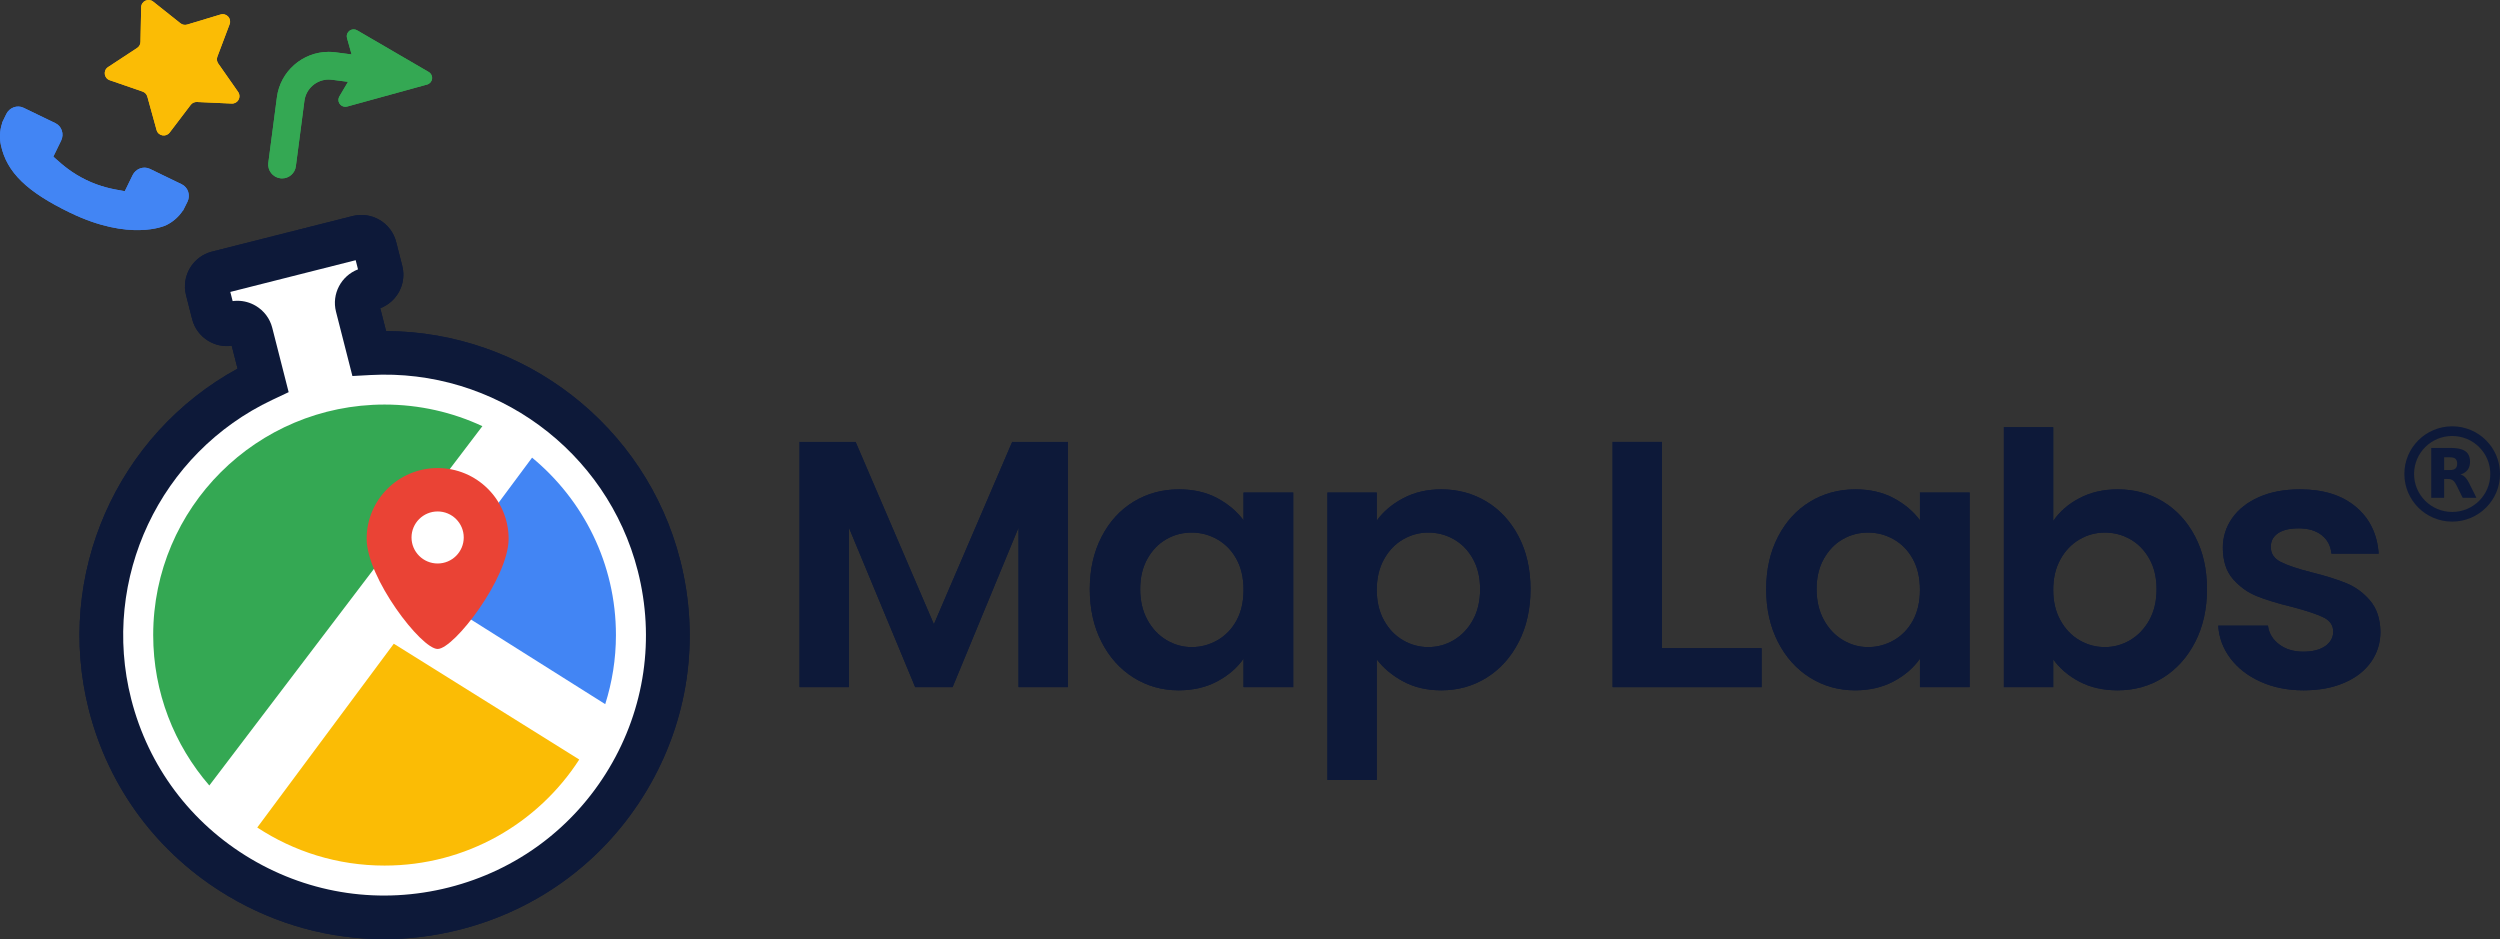 <svg width="189" height="71" viewBox="0 0 189 71" fill="none" xmlns="http://www.w3.org/2000/svg">
<rect x="0" y="0" width="189" height="71" fill="#333333" stroke="none"/>
<g clip-path="url(#clip0_4905_8222)">
<path d="M29.03 71C24.932 71 20.894 69.903 17.279 67.76C11.985 64.622 8.234 59.617 6.717 53.668C4.122 43.489 8.826 32.862 17.959 27.87L17.519 26.142C16.914 26.223 16.303 26.1 15.77 25.784C15.145 25.414 14.703 24.823 14.524 24.121L14.064 22.316C13.694 20.867 14.577 19.389 16.031 19.02L26.644 16.335C27.348 16.156 28.08 16.262 28.705 16.632C29.33 17.003 29.773 17.593 29.952 18.296L30.412 20.101C30.755 21.446 30.019 22.817 28.748 23.3L29.188 25.028C39.606 25.071 48.83 32.174 51.425 42.354C52.941 48.303 52.042 54.484 48.892 59.76C45.743 65.035 40.72 68.772 34.749 70.283C32.854 70.763 30.936 71 29.03 71Z" fill="#0D1939"/>
<path d="M17.95 22.739C18.433 22.739 18.91 22.868 19.336 23.121C19.961 23.492 20.404 24.082 20.583 24.784L21.822 29.647L20.592 30.227C12.088 34.239 7.6 43.757 9.92 52.857C11.219 57.954 14.433 62.241 18.968 64.929C23.503 67.617 28.818 68.385 33.933 67.09C39.048 65.796 43.351 62.594 46.049 58.075C48.747 53.556 49.517 48.261 48.218 43.165C45.898 34.064 37.396 27.834 28 28.353L26.642 28.427L25.402 23.564C25.059 22.219 25.795 20.849 27.066 20.364L26.889 19.671L17.411 22.07L17.588 22.763C17.708 22.747 17.829 22.739 17.95 22.739Z" fill="white"/>
<path d="M19.449 62.559C22.21 64.376 25.515 65.438 29.072 65.438C35.252 65.438 40.68 62.242 43.791 57.421L29.771 48.665L19.449 62.559Z" fill="#FBBC05"/>
<path d="M32.559 44.916L45.755 53.234C46.276 51.585 46.565 49.832 46.565 48.011C46.565 42.612 44.094 37.794 40.225 34.598L32.559 44.916Z" fill="#4285F4"/>
<path d="M36.468 32.218C34.222 31.172 31.717 30.584 29.073 30.584C19.413 30.584 11.582 38.386 11.582 48.011C11.582 52.358 13.183 56.33 15.825 59.383L36.468 32.218Z" fill="#34A853"/>
<path d="M33.085 35.384C30.121 35.384 27.719 37.778 27.719 40.731C27.719 43.684 31.843 49.062 33.085 49.062C34.327 49.062 38.452 43.684 38.452 40.731C38.452 37.778 36.049 35.384 33.085 35.384ZM33.085 42.6C31.995 42.6 31.111 41.719 31.111 40.633C31.111 39.547 31.995 38.666 33.085 38.666C34.176 38.666 35.059 39.547 35.059 40.633C35.059 41.719 34.176 42.6 33.085 42.6Z" fill="#EA4335"/>
<path d="M11.582 0.123L13.641 1.76C13.785 1.875 13.976 1.912 14.152 1.858L16.673 1.097C17.117 0.963 17.523 1.395 17.36 1.827L16.433 4.284C16.368 4.456 16.392 4.649 16.497 4.799L18.003 6.953C18.268 7.332 17.982 7.85 17.518 7.829L14.887 7.71C14.703 7.701 14.526 7.784 14.415 7.93L12.825 10.022C12.544 10.391 11.962 10.279 11.838 9.833L11.139 7.303C11.09 7.126 10.957 6.984 10.783 6.924L8.294 6.064C7.856 5.912 7.782 5.325 8.17 5.071L10.369 3.626C10.523 3.525 10.617 3.355 10.621 3.172L10.673 0.548C10.682 0.085 11.22 -0.166 11.582 0.123Z" fill="#FBBC05"/>
<path d="M13.739 13.932L11.331 12.767C10.851 12.536 10.265 12.751 10.024 13.245L9.435 14.454C9.367 14.443 9.297 14.43 9.223 14.417C8.544 14.299 7.616 14.138 6.511 13.603C5.405 13.068 4.701 12.44 4.188 11.982C4.133 11.933 4.081 11.886 4.031 11.842L4.426 11.031L4.621 10.632C4.862 10.136 4.668 9.545 4.189 9.313L1.78 8.148C1.301 7.916 0.715 8.131 0.473 8.627L0.145 9.306L0.163 9.315C0.069 9.588 0.014 9.885 0.002 10.188C-0.007 10.476 0.017 10.74 0.074 10.993C0.517 13.026 2.032 14.5 5.302 16.082C9.822 18.267 12.44 17.081 12.552 17.028C12.796 16.91 13.019 16.766 13.233 16.584C13.463 16.389 13.663 16.163 13.82 15.92L13.834 15.926L14.172 15.251C14.412 14.756 14.218 14.165 13.739 13.932Z" fill="#4285F4"/>
<path d="M32.411 5.443L26.999 2.292C26.919 2.245 26.828 2.22 26.737 2.22C26.575 2.22 26.419 2.297 26.321 2.427C26.222 2.556 26.191 2.721 26.235 2.879L26.581 4.114L25.366 3.956C25.195 3.934 25.021 3.922 24.85 3.922C22.874 3.922 21.191 5.396 20.935 7.351L20.286 12.307C20.25 12.584 20.324 12.858 20.495 13.079C20.666 13.3 20.913 13.442 21.191 13.478C21.236 13.484 21.282 13.487 21.327 13.487C21.851 13.487 22.298 13.096 22.366 12.577L23.014 7.622C23.135 6.704 23.924 6.012 24.852 6.012C24.932 6.012 25.014 6.017 25.094 6.028L26.31 6.186L25.657 7.291C25.562 7.453 25.56 7.647 25.654 7.81C25.747 7.972 25.919 8.073 26.104 8.073C26.151 8.073 26.198 8.066 26.245 8.054L32.287 6.391C32.489 6.335 32.637 6.165 32.664 5.958C32.692 5.751 32.592 5.549 32.411 5.443Z" fill="#34A853"/>
<path d="M80.733 33.409V51.949H77.001V39.89L72.015 51.949H69.189L64.178 39.89V51.949H60.445V33.409H64.684L70.602 47.194L76.521 33.409H80.733Z" fill="#0D1939"/>
<path d="M83.28 40.581C83.875 39.43 84.683 38.544 85.706 37.925C86.728 37.305 87.869 36.995 89.131 36.995C90.233 36.995 91.198 37.217 92.024 37.659C92.85 38.102 93.512 38.66 94.01 39.332V37.234H97.769V51.949H94.01V49.797C93.53 50.488 92.868 51.059 92.024 51.511C91.18 51.962 90.207 52.188 89.105 52.188C87.861 52.188 86.728 51.869 85.706 51.232C84.683 50.594 83.875 49.696 83.28 48.536C82.684 47.376 82.387 46.044 82.387 44.538C82.387 43.051 82.684 41.732 83.28 40.581ZM93.477 42.267C93.121 41.621 92.641 41.125 92.037 40.78C91.433 40.434 90.784 40.262 90.091 40.262C89.398 40.262 88.758 40.43 88.172 40.767C87.585 41.103 87.109 41.595 86.745 42.241C86.381 42.887 86.199 43.653 86.199 44.538C86.199 45.424 86.381 46.198 86.745 46.862C87.109 47.526 87.589 48.036 88.185 48.389C88.78 48.744 89.415 48.921 90.091 48.921C90.784 48.921 91.433 48.748 92.037 48.403C92.641 48.057 93.121 47.562 93.477 46.915C93.832 46.269 94.01 45.495 94.01 44.591C94.01 43.688 93.832 42.914 93.477 42.267Z" fill="#0D1939"/>
<path d="M106.07 37.672C106.914 37.221 107.878 36.995 108.962 36.995C110.224 36.995 111.366 37.305 112.388 37.925C113.41 38.544 114.218 39.425 114.814 40.568C115.409 41.71 115.707 43.033 115.707 44.538C115.707 46.044 115.409 47.376 114.814 48.536C114.218 49.696 113.41 50.594 112.388 51.232C111.366 51.869 110.224 52.188 108.962 52.188C107.878 52.188 106.923 51.966 106.097 51.524C105.27 51.081 104.599 50.524 104.084 49.851V58.961H100.352V37.234H104.084V39.359C104.564 38.686 105.226 38.124 106.07 37.672ZM111.348 42.241C110.984 41.595 110.504 41.103 109.909 40.767C109.313 40.43 108.669 40.262 107.976 40.262C107.3 40.262 106.665 40.434 106.07 40.78C105.474 41.125 104.994 41.626 104.63 42.281C104.266 42.936 104.084 43.706 104.084 44.591C104.084 45.477 104.266 46.247 104.63 46.902C104.994 47.558 105.474 48.057 106.07 48.403C106.665 48.748 107.3 48.921 107.976 48.921C108.669 48.921 109.313 48.744 109.909 48.39C110.504 48.036 110.984 47.531 111.348 46.876C111.712 46.221 111.895 45.441 111.895 44.538C111.895 43.653 111.712 42.887 111.348 42.241Z" fill="#0D1939"/>
<path d="M125.642 49H133.177V51.949H121.91V33.409H125.642V49Z" fill="#0D1939"/>
<path d="M134.416 40.581C135.012 39.43 135.82 38.544 136.842 37.925C137.864 37.305 139.006 36.995 140.268 36.995C141.37 36.995 142.334 37.217 143.161 37.659C143.987 38.102 144.649 38.66 145.147 39.332V37.234H148.906V51.949H145.147V49.797C144.667 50.488 144.005 51.059 143.161 51.511C142.316 51.962 141.343 52.188 140.241 52.188C138.997 52.188 137.864 51.869 136.842 51.232C135.82 50.594 135.012 49.696 134.416 48.536C133.821 47.376 133.523 46.044 133.523 44.538C133.523 43.051 133.821 41.732 134.416 40.581ZM144.614 42.267C144.258 41.621 143.778 41.125 143.174 40.78C142.57 40.434 141.921 40.262 141.228 40.262C140.535 40.262 139.895 40.43 139.308 40.767C138.722 41.103 138.246 41.595 137.882 42.241C137.518 42.887 137.336 43.653 137.336 44.538C137.336 45.424 137.518 46.198 137.882 46.862C138.246 47.526 138.726 48.036 139.322 48.389C139.917 48.744 140.552 48.921 141.228 48.921C141.921 48.921 142.57 48.748 143.174 48.403C143.778 48.057 144.258 47.562 144.614 46.915C144.969 46.269 145.147 45.495 145.147 44.591C145.147 43.688 144.969 42.914 144.614 42.267Z" fill="#0D1939"/>
<path d="M157.211 37.659C158.054 37.216 159.019 36.995 160.103 36.995C161.365 36.995 162.507 37.305 163.529 37.924C164.55 38.544 165.359 39.425 165.955 40.568C166.55 41.71 166.848 43.033 166.848 44.538C166.848 46.044 166.55 47.376 165.955 48.536C165.359 49.696 164.55 50.594 163.529 51.232C162.507 51.869 161.365 52.188 160.103 52.188C159.001 52.188 158.037 51.971 157.211 51.537C156.384 51.104 155.722 50.541 155.224 49.851V51.949H151.492V32.294H155.224V39.386C155.704 38.677 156.366 38.102 157.211 37.659ZM162.489 42.241C162.125 41.595 161.645 41.103 161.049 40.767C160.454 40.43 159.81 40.262 159.117 40.262C158.441 40.262 157.806 40.434 157.211 40.78C156.615 41.125 156.135 41.626 155.771 42.281C155.406 42.936 155.224 43.706 155.224 44.591C155.224 45.477 155.406 46.247 155.771 46.902C156.135 47.558 156.615 48.057 157.211 48.403C157.806 48.748 158.441 48.921 159.117 48.921C159.81 48.921 160.454 48.744 161.049 48.389C161.645 48.036 162.125 47.531 162.489 46.876C162.853 46.221 163.036 45.441 163.036 44.538C163.036 43.653 162.853 42.887 162.489 42.241Z" fill="#0D1939"/>
<path d="M170.898 51.537C169.939 51.104 169.179 50.515 168.619 49.771C168.059 49.027 167.753 48.204 167.699 47.301H171.458C171.529 47.867 171.809 48.337 172.298 48.709C172.786 49.08 173.395 49.266 174.124 49.266C174.835 49.266 175.39 49.125 175.79 48.841C176.19 48.558 176.39 48.195 176.39 47.752C176.39 47.274 176.146 46.915 175.657 46.676C175.168 46.437 174.391 46.176 173.324 45.893C172.222 45.627 171.32 45.353 170.618 45.069C169.916 44.786 169.312 44.352 168.806 43.768C168.299 43.184 168.046 42.396 168.046 41.404C168.046 40.59 168.281 39.846 168.752 39.173C169.223 38.5 169.899 37.969 170.778 37.579C171.658 37.19 172.693 36.995 173.884 36.995C175.644 36.995 177.047 37.433 178.096 38.31C179.145 39.186 179.722 40.368 179.829 41.856H176.257C176.203 41.271 175.959 40.806 175.524 40.461C175.088 40.116 174.506 39.943 173.777 39.943C173.102 39.943 172.582 40.067 172.218 40.315C171.853 40.563 171.671 40.908 171.671 41.351C171.671 41.847 171.92 42.223 172.418 42.48C172.915 42.737 173.688 42.998 174.737 43.263C175.804 43.529 176.683 43.804 177.376 44.087C178.069 44.37 178.669 44.808 179.176 45.401C179.682 45.995 179.944 46.779 179.962 47.752C179.962 48.602 179.727 49.364 179.256 50.036C178.785 50.71 178.11 51.236 177.23 51.617C176.35 51.998 175.324 52.188 174.151 52.188C172.942 52.188 171.858 51.971 170.898 51.537Z" fill="#0D1939"/>
<path d="M29.03 71C24.932 71 20.894 69.903 17.279 67.76C11.985 64.622 8.234 59.617 6.717 53.668C4.122 43.489 8.826 32.862 17.959 27.87L17.519 26.142C16.914 26.223 16.303 26.1 15.77 25.784C15.145 25.414 14.703 24.823 14.524 24.121L14.064 22.316C13.694 20.867 14.577 19.389 16.031 19.02L26.644 16.335C27.348 16.156 28.08 16.262 28.705 16.632C29.33 17.003 29.773 17.593 29.952 18.296L30.412 20.101C30.755 21.446 30.019 22.817 28.748 23.3L29.188 25.028C39.606 25.071 48.83 32.174 51.425 42.354C52.941 48.303 52.042 54.484 48.892 59.76C45.743 65.035 40.72 68.772 34.749 70.283C32.854 70.763 30.936 71 29.03 71Z" fill="#0D1939"/>
<path d="M17.95 22.739C18.433 22.739 18.91 22.868 19.336 23.121C19.961 23.492 20.404 24.082 20.583 24.784L21.822 29.647L20.592 30.227C12.088 34.239 7.6 43.757 9.92 52.857C11.219 57.954 14.433 62.241 18.968 64.929C23.503 67.617 28.818 68.385 33.933 67.09C39.048 65.796 43.351 62.594 46.049 58.075C48.747 53.556 49.517 48.261 48.218 43.165C45.898 34.064 37.396 27.834 28 28.353L26.642 28.427L25.402 23.564C25.059 22.219 25.795 20.849 27.066 20.364L26.889 19.671L17.411 22.07L17.588 22.763C17.708 22.747 17.829 22.739 17.95 22.739Z" fill="white"/>
<path d="M19.449 62.559C22.21 64.376 25.515 65.438 29.072 65.438C35.252 65.438 40.68 62.242 43.791 57.421L29.771 48.665L19.449 62.559Z" fill="#FBBC05"/>
<path d="M32.559 44.916L45.755 53.234C46.276 51.585 46.565 49.832 46.565 48.011C46.565 42.612 44.094 37.794 40.225 34.598L32.559 44.916Z" fill="#4285F4"/>
<path d="M36.468 32.218C34.222 31.172 31.717 30.584 29.073 30.584C19.413 30.584 11.582 38.386 11.582 48.011C11.582 52.358 13.183 56.33 15.825 59.383L36.468 32.218Z" fill="#34A853"/>
<path d="M33.085 35.384C30.121 35.384 27.719 37.778 27.719 40.731C27.719 43.684 31.843 49.062 33.085 49.062C34.327 49.062 38.452 43.684 38.452 40.731C38.452 37.778 36.049 35.384 33.085 35.384ZM33.085 42.6C31.995 42.6 31.111 41.719 31.111 40.633C31.111 39.547 31.995 38.666 33.085 38.666C34.176 38.666 35.059 39.547 35.059 40.633C35.059 41.719 34.176 42.6 33.085 42.6Z" fill="#EA4335"/>
<path d="M11.582 0.123L13.641 1.76C13.785 1.875 13.976 1.912 14.152 1.858L16.673 1.097C17.117 0.963 17.523 1.395 17.36 1.827L16.433 4.284C16.368 4.456 16.392 4.649 16.497 4.799L18.003 6.953C18.268 7.332 17.982 7.85 17.518 7.829L14.887 7.71C14.703 7.701 14.526 7.784 14.415 7.93L12.825 10.022C12.544 10.391 11.962 10.279 11.838 9.833L11.139 7.303C11.09 7.126 10.957 6.984 10.783 6.924L8.294 6.064C7.856 5.912 7.782 5.325 8.17 5.071L10.369 3.626C10.523 3.525 10.617 3.355 10.621 3.172L10.673 0.548C10.682 0.085 11.22 -0.166 11.582 0.123Z" fill="#FBBC05"/>
<path d="M13.739 13.932L11.331 12.767C10.851 12.536 10.265 12.751 10.024 13.245L9.435 14.454C9.367 14.443 9.297 14.43 9.223 14.417C8.544 14.299 7.616 14.138 6.511 13.603C5.405 13.068 4.701 12.44 4.188 11.982C4.133 11.933 4.081 11.886 4.031 11.842L4.426 11.031L4.621 10.632C4.862 10.136 4.668 9.545 4.189 9.313L1.78 8.148C1.301 7.916 0.715 8.131 0.473 8.627L0.145 9.306L0.163 9.315C0.069 9.588 0.014 9.885 0.002 10.188C-0.007 10.476 0.017 10.74 0.074 10.993C0.517 13.026 2.032 14.5 5.302 16.082C9.822 18.267 12.44 17.081 12.552 17.028C12.796 16.91 13.019 16.766 13.233 16.584C13.463 16.389 13.663 16.163 13.82 15.92L13.834 15.926L14.172 15.251C14.412 14.756 14.218 14.165 13.739 13.932Z" fill="#4285F4"/>
<path d="M32.411 5.443L26.999 2.292C26.919 2.245 26.828 2.22 26.737 2.22C26.575 2.22 26.419 2.297 26.321 2.427C26.222 2.556 26.191 2.721 26.235 2.879L26.581 4.114L25.366 3.956C25.195 3.934 25.021 3.922 24.85 3.922C22.874 3.922 21.191 5.396 20.935 7.351L20.286 12.307C20.25 12.584 20.324 12.858 20.495 13.079C20.666 13.3 20.913 13.442 21.191 13.478C21.236 13.484 21.282 13.487 21.327 13.487C21.851 13.487 22.298 13.096 22.366 12.577L23.014 7.622C23.135 6.704 23.924 6.012 24.852 6.012C24.932 6.012 25.014 6.017 25.094 6.028L26.31 6.186L25.657 7.291C25.562 7.453 25.56 7.647 25.654 7.81C25.747 7.972 25.919 8.073 26.104 8.073C26.151 8.073 26.198 8.066 26.245 8.054L32.287 6.391C32.489 6.335 32.637 6.165 32.664 5.958C32.692 5.751 32.592 5.549 32.411 5.443Z" fill="#34A853"/>
<path d="M80.733 33.409V51.949H77.001V39.89L72.015 51.949H69.189L64.178 39.89V51.949H60.445V33.409H64.684L70.602 47.194L76.521 33.409H80.733Z" fill="#0D1939"/>
<path d="M83.28 40.581C83.875 39.43 84.683 38.544 85.706 37.925C86.728 37.305 87.869 36.995 89.131 36.995C90.233 36.995 91.198 37.217 92.024 37.659C92.85 38.102 93.512 38.66 94.01 39.332V37.234H97.769V51.949H94.01V49.797C93.53 50.488 92.868 51.059 92.024 51.511C91.18 51.962 90.207 52.188 89.105 52.188C87.861 52.188 86.728 51.869 85.706 51.232C84.683 50.594 83.875 49.696 83.28 48.536C82.684 47.376 82.387 46.044 82.387 44.538C82.387 43.051 82.684 41.732 83.28 40.581ZM93.477 42.267C93.121 41.621 92.641 41.125 92.037 40.78C91.433 40.434 90.784 40.262 90.091 40.262C89.398 40.262 88.758 40.43 88.172 40.767C87.585 41.103 87.109 41.595 86.745 42.241C86.381 42.887 86.199 43.653 86.199 44.538C86.199 45.424 86.381 46.198 86.745 46.862C87.109 47.526 87.589 48.036 88.185 48.389C88.78 48.744 89.415 48.921 90.091 48.921C90.784 48.921 91.433 48.748 92.037 48.403C92.641 48.057 93.121 47.562 93.477 46.915C93.832 46.269 94.01 45.495 94.01 44.591C94.01 43.688 93.832 42.914 93.477 42.267Z" fill="#0D1939"/>
<path d="M106.07 37.672C106.914 37.221 107.878 36.995 108.962 36.995C110.224 36.995 111.366 37.305 112.388 37.925C113.41 38.544 114.218 39.425 114.814 40.568C115.409 41.71 115.707 43.033 115.707 44.538C115.707 46.044 115.409 47.376 114.814 48.536C114.218 49.696 113.41 50.594 112.388 51.232C111.366 51.869 110.224 52.188 108.962 52.188C107.878 52.188 106.923 51.966 106.097 51.524C105.27 51.081 104.599 50.524 104.084 49.851V58.961H100.352V37.234H104.084V39.359C104.564 38.686 105.226 38.124 106.07 37.672ZM111.348 42.241C110.984 41.595 110.504 41.103 109.909 40.767C109.313 40.43 108.669 40.262 107.976 40.262C107.3 40.262 106.665 40.434 106.07 40.78C105.474 41.125 104.994 41.626 104.63 42.281C104.266 42.936 104.084 43.706 104.084 44.591C104.084 45.477 104.266 46.247 104.63 46.902C104.994 47.558 105.474 48.057 106.07 48.403C106.665 48.748 107.3 48.921 107.976 48.921C108.669 48.921 109.313 48.744 109.909 48.39C110.504 48.036 110.984 47.531 111.348 46.876C111.712 46.221 111.895 45.441 111.895 44.538C111.895 43.653 111.712 42.887 111.348 42.241Z" fill="#0D1939"/>
<path d="M125.642 49H133.177V51.949H121.91V33.409H125.642V49Z" fill="#0D1939"/>
<path d="M134.416 40.581C135.012 39.43 135.82 38.544 136.842 37.925C137.864 37.305 139.006 36.995 140.268 36.995C141.37 36.995 142.334 37.217 143.161 37.659C143.987 38.102 144.649 38.66 145.147 39.332V37.234H148.906V51.949H145.147V49.797C144.667 50.488 144.005 51.059 143.161 51.511C142.316 51.962 141.343 52.188 140.241 52.188C138.997 52.188 137.864 51.869 136.842 51.232C135.82 50.594 135.012 49.696 134.416 48.536C133.821 47.376 133.523 46.044 133.523 44.538C133.523 43.051 133.821 41.732 134.416 40.581ZM144.614 42.267C144.258 41.621 143.778 41.125 143.174 40.78C142.57 40.434 141.921 40.262 141.228 40.262C140.535 40.262 139.895 40.43 139.308 40.767C138.722 41.103 138.246 41.595 137.882 42.241C137.518 42.887 137.336 43.653 137.336 44.538C137.336 45.424 137.518 46.198 137.882 46.862C138.246 47.526 138.726 48.036 139.322 48.389C139.917 48.744 140.552 48.921 141.228 48.921C141.921 48.921 142.57 48.748 143.174 48.403C143.778 48.057 144.258 47.562 144.614 46.915C144.969 46.269 145.147 45.495 145.147 44.591C145.147 43.688 144.969 42.914 144.614 42.267Z" fill="#0D1939"/>
<path d="M157.211 37.659C158.054 37.216 159.019 36.995 160.103 36.995C161.365 36.995 162.507 37.305 163.529 37.924C164.55 38.544 165.359 39.425 165.955 40.568C166.55 41.71 166.848 43.033 166.848 44.538C166.848 46.044 166.55 47.376 165.955 48.536C165.359 49.696 164.55 50.594 163.529 51.232C162.507 51.869 161.365 52.188 160.103 52.188C159.001 52.188 158.037 51.971 157.211 51.537C156.384 51.104 155.722 50.541 155.224 49.851V51.949H151.492V32.294H155.224V39.386C155.704 38.677 156.366 38.102 157.211 37.659ZM162.489 42.241C162.125 41.595 161.645 41.103 161.049 40.767C160.454 40.43 159.81 40.262 159.117 40.262C158.441 40.262 157.806 40.434 157.211 40.78C156.615 41.125 156.135 41.626 155.771 42.281C155.406 42.936 155.224 43.706 155.224 44.591C155.224 45.477 155.406 46.247 155.771 46.902C156.135 47.558 156.615 48.057 157.211 48.403C157.806 48.748 158.441 48.921 159.117 48.921C159.81 48.921 160.454 48.744 161.049 48.389C161.645 48.036 162.125 47.531 162.489 46.876C162.853 46.221 163.036 45.441 163.036 44.538C163.036 43.653 162.853 42.887 162.489 42.241Z" fill="#0D1939"/>
<path d="M170.898 51.537C169.939 51.104 169.179 50.515 168.619 49.771C168.059 49.027 167.753 48.204 167.699 47.301H171.458C171.529 47.867 171.809 48.337 172.298 48.709C172.786 49.08 173.395 49.266 174.124 49.266C174.835 49.266 175.39 49.125 175.79 48.841C176.19 48.558 176.39 48.195 176.39 47.752C176.39 47.274 176.146 46.915 175.657 46.676C175.168 46.437 174.391 46.176 173.324 45.893C172.222 45.627 171.32 45.353 170.618 45.069C169.916 44.786 169.312 44.352 168.806 43.768C168.299 43.184 168.046 42.396 168.046 41.404C168.046 40.59 168.281 39.846 168.752 39.173C169.223 38.5 169.899 37.969 170.778 37.579C171.658 37.19 172.693 36.995 173.884 36.995C175.644 36.995 177.047 37.433 178.096 38.31C179.145 39.186 179.722 40.368 179.829 41.856H176.257C176.203 41.271 175.959 40.806 175.524 40.461C175.088 40.116 174.506 39.943 173.777 39.943C173.102 39.943 172.582 40.067 172.218 40.315C171.853 40.563 171.671 40.908 171.671 41.351C171.671 41.847 171.92 42.223 172.418 42.48C172.915 42.737 173.688 42.998 174.737 43.263C175.804 43.529 176.683 43.804 177.376 44.087C178.069 44.37 178.669 44.808 179.176 45.401C179.682 45.995 179.944 46.779 179.962 47.752C179.962 48.602 179.727 49.364 179.256 50.036C178.785 50.71 178.11 51.236 177.23 51.617C176.35 51.998 175.324 52.188 174.151 52.188C172.942 52.188 171.858 51.971 170.898 51.537Z" fill="#0D1939"/>
<path d="M181.77 35.832C181.767 33.845 183.385 32.231 185.385 32.229C187.381 32.228 188.999 33.837 189.002 35.831C189.005 37.818 187.386 39.433 185.386 39.434C183.387 39.435 181.772 37.823 181.77 35.832ZM185.385 38.703C186.972 38.707 188.265 37.421 188.267 35.833C188.269 34.249 186.982 32.962 185.387 32.961C183.798 32.96 182.506 34.241 182.504 35.83C182.502 37.412 183.787 38.701 185.385 38.703Z" fill="#0D1939"/>
<path d="M187.219 37.635H187.197C186.865 37.635 186.532 37.635 186.2 37.635C186.185 37.635 186.177 37.63 186.171 37.616C186.017 37.304 185.863 36.991 185.708 36.679C185.659 36.581 185.603 36.486 185.531 36.402C185.437 36.293 185.316 36.236 185.175 36.217C185.116 36.209 185.056 36.209 184.996 36.209C184.929 36.209 184.862 36.209 184.795 36.209C184.782 36.208 184.776 36.212 184.778 36.225C184.779 36.231 184.778 36.237 184.778 36.242C184.778 36.698 184.778 37.154 184.778 37.61C184.778 37.627 184.77 37.635 184.754 37.635C184.444 37.635 184.134 37.635 183.825 37.635C183.805 37.635 183.801 37.63 183.801 37.611C183.801 36.37 183.801 35.13 183.801 33.889C183.801 33.873 183.809 33.864 183.826 33.864C184.315 33.864 184.803 33.864 185.292 33.864C185.478 33.864 185.663 33.875 185.846 33.908C186.008 33.938 186.165 33.984 186.309 34.066C186.511 34.182 186.64 34.352 186.696 34.577C186.747 34.786 186.75 34.996 186.701 35.205C186.639 35.467 186.48 35.653 186.244 35.777C186.171 35.816 186.094 35.846 186.014 35.87C186.02 35.878 186.029 35.877 186.036 35.879C186.188 35.923 186.311 36.012 186.413 36.13C186.518 36.25 186.597 36.387 186.668 36.529C186.848 36.889 187.028 37.25 187.207 37.611C187.211 37.617 187.214 37.624 187.219 37.635ZM184.778 35.055C184.778 35.21 184.779 35.364 184.778 35.519C184.778 35.535 184.782 35.539 184.798 35.539C184.929 35.539 185.059 35.539 185.19 35.539C185.288 35.539 185.386 35.531 185.48 35.501C185.606 35.461 185.696 35.382 185.734 35.253C185.771 35.128 185.773 35 185.741 34.873C185.705 34.733 185.616 34.643 185.475 34.604C185.39 34.581 185.304 34.571 185.217 34.571C185.077 34.57 184.938 34.571 184.798 34.57C184.782 34.57 184.778 34.574 184.778 34.59C184.779 34.745 184.778 34.9 184.778 35.055Z" fill="#0D1939"/>
</g>
<defs>
<clipPath id="clip0_4905_8222">
<rect width="189" height="71" fill="white"/>
</clipPath>
</defs>
</svg>
